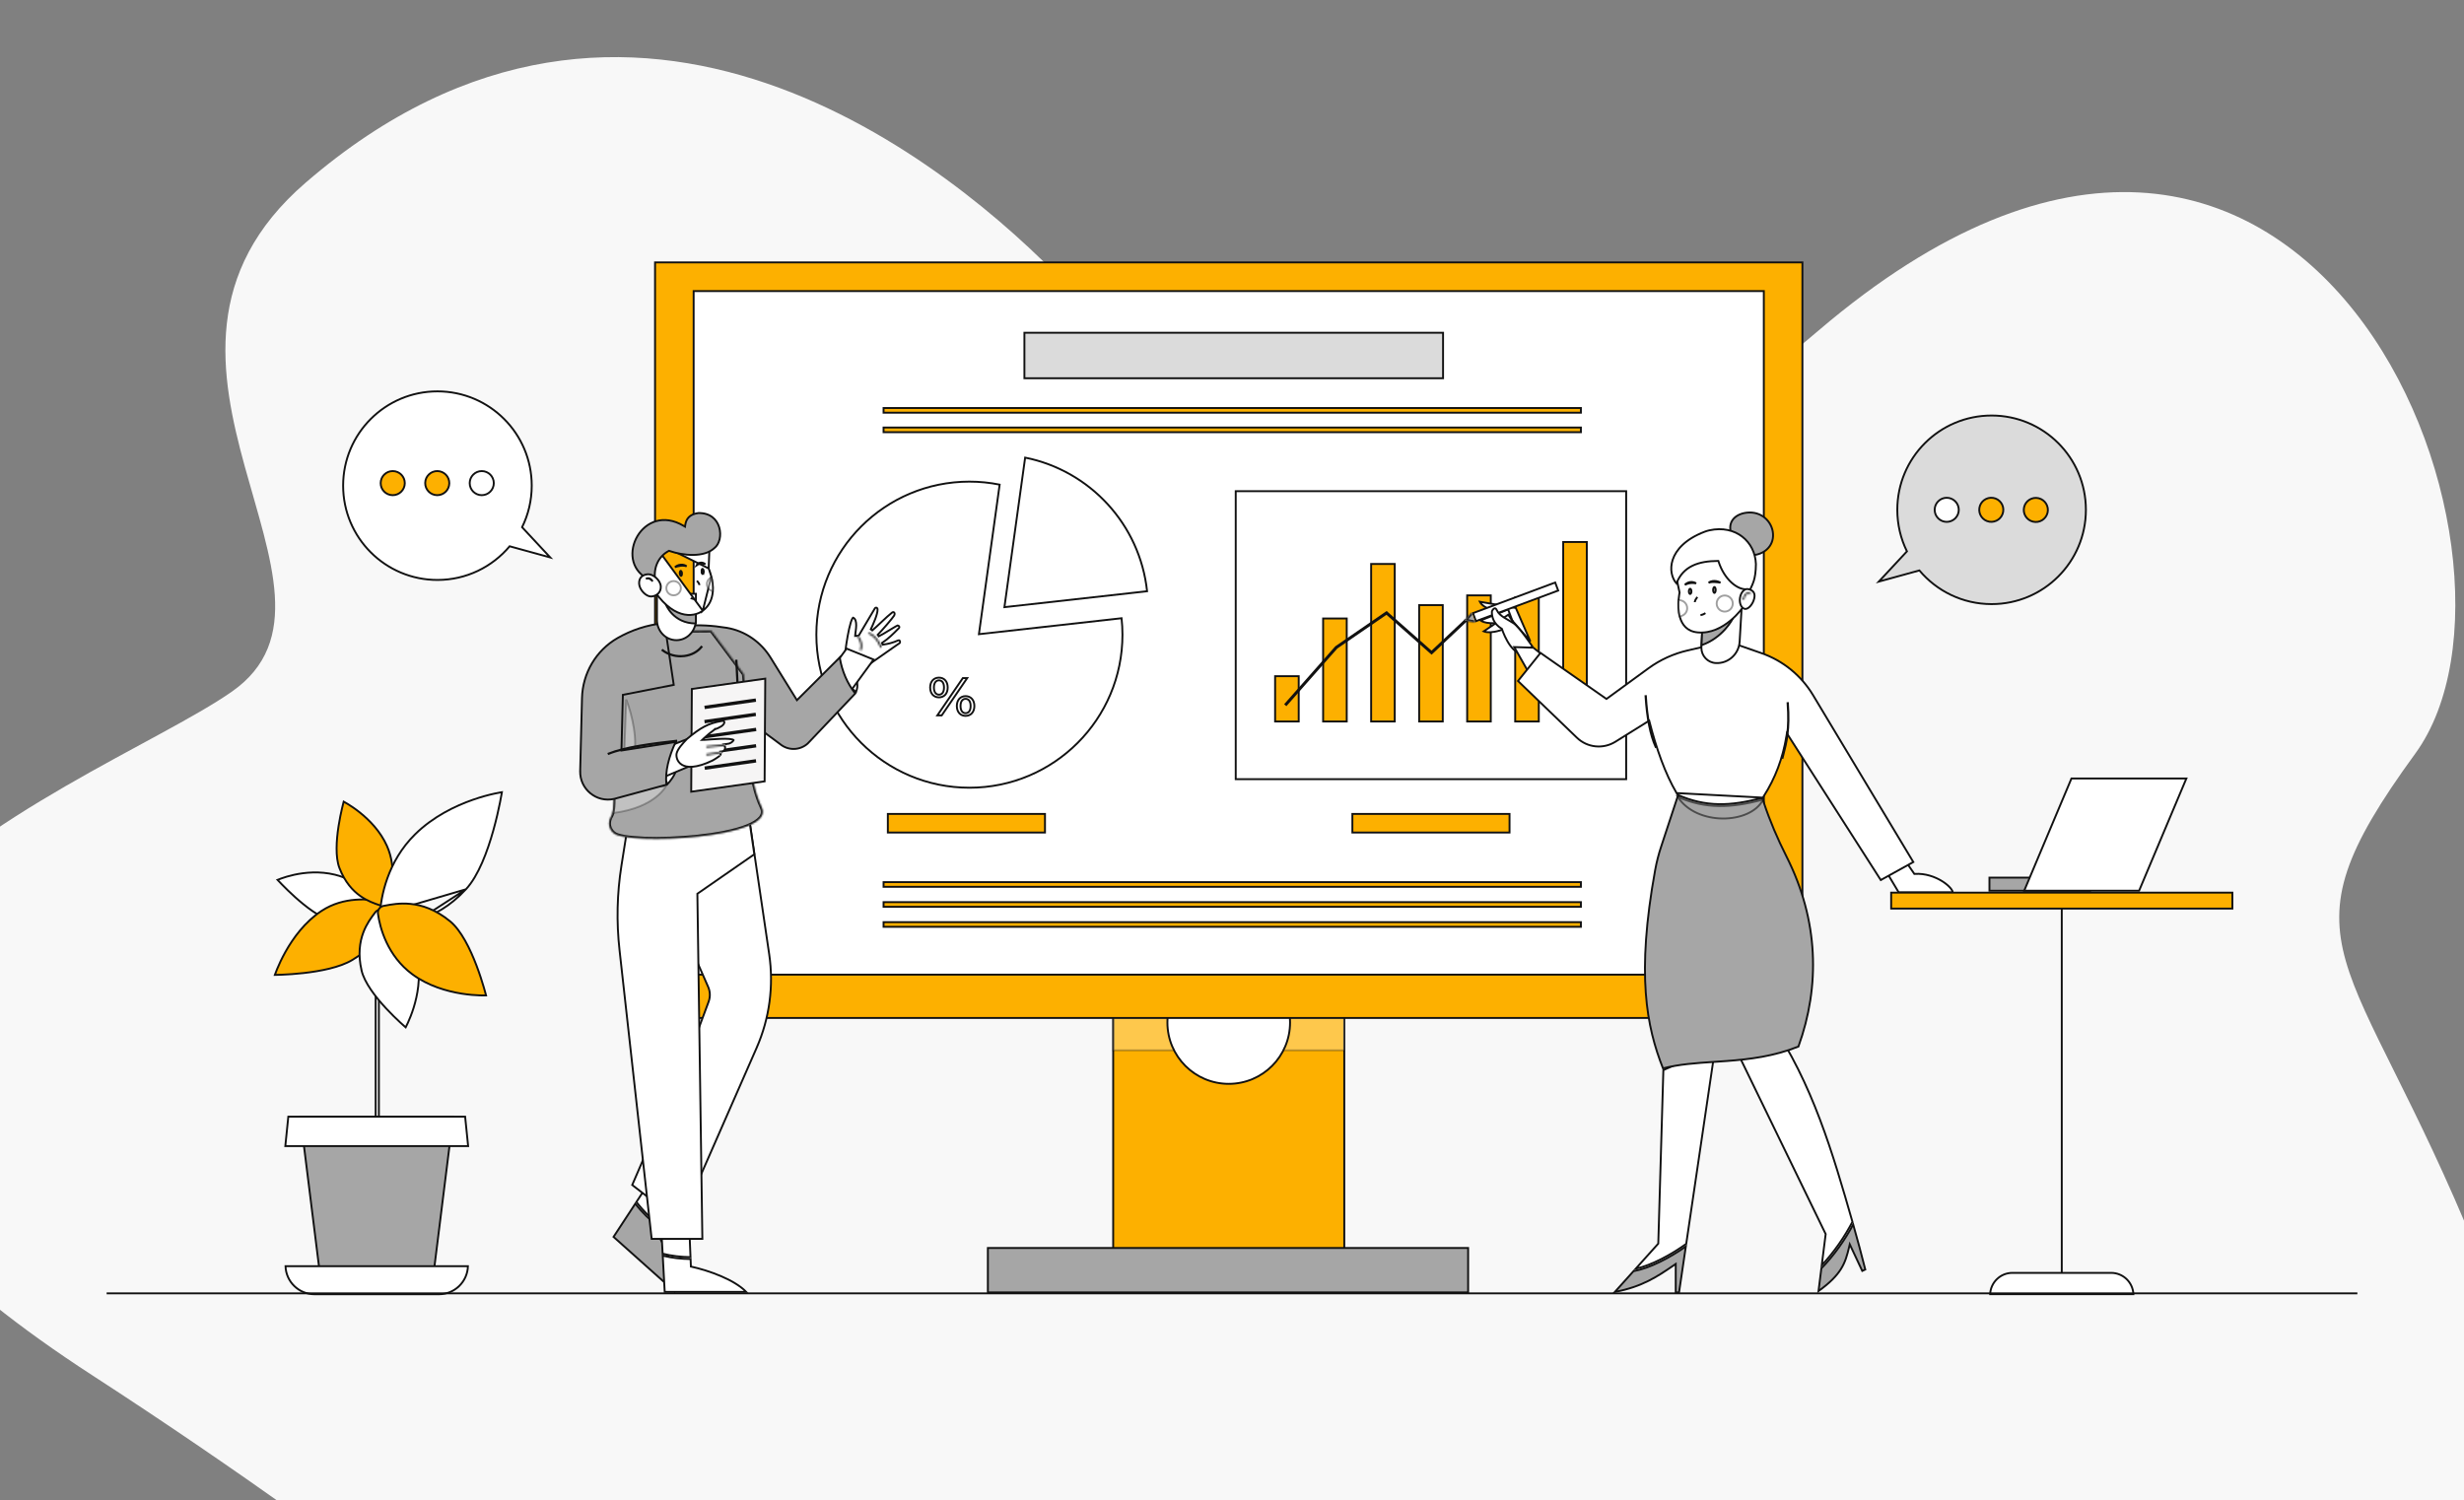 <svg width="1294" height="788" viewBox="0 0 1294 788" fill="none" xmlns="http://www.w3.org/2000/svg">
<rect x="0" y="0" width="1294" height="788" fill="#808080" stroke="none"/>
<g clip-path="url(#clip0)">
<path d="M160.48 95.964C51.658 189.945 197.133 310.586 121.768 363.244C46.402 415.91 -265.726 518.613 48.597 722.376C362.921 926.14 378.823 1025.08 603.215 896.064C827.607 767.044 804.216 779.927 988.869 867.146C1173.52 954.365 1366.52 818.667 1300.91 657.617C1235.29 496.567 1193.5 498.58 1268.44 395.727C1343.37 292.882 1212.91 -46.314 954.973 173.632C697.04 393.579 668.961 263.75 559.893 149.38C500.829 87.462 332.466 -52.559 160.48 95.964Z" fill="#F8F8F8"/>
<path d="M584.602 678.756V500.092H705.963V678.756H584.602Z" fill="#FDB000" stroke="#111111"/>
<path opacity="0.3" d="M584.602 551.628V518.48H705.963V551.628H584.602Z" fill="white" stroke="#111111"/>
<path d="M677.488 537.022C677.488 554.807 663.071 569.224 645.286 569.224C627.502 569.224 613.084 554.807 613.084 537.022C613.084 519.237 627.502 504.82 645.286 504.82C663.071 504.82 677.488 519.237 677.488 537.022Z" fill="white" stroke="#111111"/>
<path d="M344.01 534.623V137.813H946.559V534.623H344.01Z" fill="#FDB000" stroke="#111111"/>
<path d="M364.277 511.877V152.875H926.295V511.877H364.277Z" fill="white" stroke="#111111"/>
<path d="M518.792 678.756V655.43H771.004V678.756H518.792Z" fill="#A6A6A6" stroke="#111111"/>
<path d="M514.092 333.061L524.974 254.524C519.841 253.496 514.537 252.948 509.1 252.948C464.708 252.948 428.724 288.933 428.724 333.324C428.724 377.716 464.708 413.701 509.1 413.701C553.492 413.701 589.476 377.716 589.476 333.324C589.476 330.409 589.311 327.529 589.007 324.692L514.092 333.061Z" fill="white" stroke="#111111" stroke-miterlimit="10"/>
<path d="M602.403 310.508C598.66 275.462 572.4 247.157 538.366 240.336L527.484 318.876L602.403 310.508Z" fill="white" stroke="#111111" stroke-miterlimit="10"/>
<path d="M493.104 364.84L493.105 364.84C493.909 364.838 494.602 364.499 495.075 363.817C495.53 363.16 495.751 362.228 495.751 361.07C495.751 359.913 495.529 358.981 495.073 358.324C494.6 357.643 493.907 357.304 493.104 357.304C492.308 357.304 491.618 357.657 491.145 358.336C490.688 358.994 490.457 359.924 490.457 361.07C490.457 362.217 490.688 363.148 491.145 363.807C491.617 364.487 492.308 364.84 493.104 364.84ZM488.482 361.07C488.482 359.434 488.98 358.142 489.785 357.264C490.588 356.39 491.731 355.888 493.104 355.888C494.478 355.888 495.613 356.384 496.408 357.253C497.206 358.126 497.698 359.418 497.698 361.07C497.698 362.722 497.206 364.014 496.408 364.887C495.613 365.756 494.478 366.251 493.104 366.251C491.731 366.251 490.588 365.75 489.785 364.876C488.98 363.998 488.482 362.706 488.482 361.07ZM492.254 375.731L505.645 356.125H507.937L494.546 375.731H492.254ZM502.493 370.786C502.493 369.15 502.99 367.857 503.793 366.98C504.593 366.105 505.729 365.604 507.087 365.604C508.46 365.604 509.603 366.107 510.405 366.982C511.211 367.86 511.709 369.152 511.709 370.786C511.709 372.42 511.211 373.712 510.405 374.59C509.603 375.465 508.46 375.967 507.087 375.967C505.729 375.967 504.593 375.466 503.793 374.591C502.99 373.713 502.493 372.42 502.493 370.786ZM509.734 370.786C509.734 369.642 509.511 368.71 509.057 368.05C508.587 367.367 507.895 367.016 507.087 367.016C506.296 367.016 505.604 367.357 505.129 368.035C504.67 368.692 504.44 369.624 504.44 370.786C504.44 371.946 504.67 372.877 505.13 373.533C505.604 374.211 506.296 374.552 507.087 374.552C507.896 374.552 508.588 374.203 509.059 373.52C509.513 372.86 509.734 371.93 509.734 370.786Z" fill="white" stroke="#111111"/>
<path d="M854.012 257.964H648.958V409.213H854.012V257.964Z" fill="white" stroke="#111111" stroke-miterlimit="10"/>
<path d="M669.639 378.922V355.128H682.035V378.922H669.639Z" fill="#FDB000" stroke="#111111"/>
<path d="M694.855 378.922V324.825H707.251V378.922H694.855Z" fill="#FDB000" stroke="#111111"/>
<path d="M720.071 378.922V296.189H732.467V378.922H720.071Z" fill="#FDB000" stroke="#111111"/>
<path d="M745.287 378.922V317.808H757.683V378.922H745.287Z" fill="#FDB000" stroke="#111111"/>
<path d="M770.503 378.922V312.69H782.899V378.922H770.503Z" fill="#FDB000" stroke="#111111"/>
<path d="M795.719 378.922V313.785H808.115V378.922H795.719Z" fill="#FDB000" stroke="#111111"/>
<path d="M820.935 378.922V284.649H833.331V378.922H820.935Z" fill="#FDB000" stroke="#111111"/>
<path d="M751.457 342.087L751.799 342.389L752.131 342.076L769.367 325.84L769.761 326.258L751.809 343.171L728.436 322.52L728.144 322.262L727.822 322.483L702.011 340.205L701.96 340.24L701.919 340.286L675.521 370.175L675.09 369.796L701.572 339.804L728.185 321.534L751.457 342.087Z" fill="white" stroke="#111111"/>
<path d="M537.984 198.652V174.755H757.84V198.652H537.984Z" fill="#DBDBDB" stroke="#111111"/>
<path d="M464.018 226.984V224.529H830.226V226.984H464.018Z" fill="#FDB000" stroke="#111111"/>
<path d="M464.018 216.74V214.285H830.226V216.74H464.018Z" fill="#FDB000" stroke="#111111"/>
<path d="M464.018 465.748V463.292H830.226V465.748H464.018Z" fill="#FDB000" stroke="#111111"/>
<path d="M464.018 476.252V473.796H830.226V476.252H464.018Z" fill="#FDB000" stroke="#111111"/>
<path d="M464.018 486.76V484.304H830.226V486.76H464.018Z" fill="#FDB000" stroke="#111111"/>
<path d="M466.26 437.234V427.466H548.788V437.234H466.26Z" fill="#FDB000" stroke="#111111"/>
<path d="M710.221 437.234V427.466H792.749V437.234H710.221Z" fill="#FDB000" stroke="#111111"/>
<path d="M197.284 609.385V464.814H198.979V609.385H197.284Z" fill="white" stroke="#111111"/>
<path d="M199.973 479.419L199.973 479.419C199.819 479.52 199.658 479.627 199.49 479.738C197.611 480.984 194.87 482.802 190.937 483.91C186.662 485.115 180.95 485.489 173.41 483.297C170.539 482.463 167.346 480.703 164.155 478.507C160.969 476.314 157.811 473.704 155.014 471.196C152.218 468.687 149.787 466.285 148.056 464.51C147.19 463.622 146.5 462.892 146.026 462.384C145.931 462.281 145.844 462.188 145.767 462.104C145.774 462.101 145.781 462.098 145.788 462.096C146.218 461.916 146.853 461.662 147.666 461.369C149.293 460.783 151.633 460.041 154.476 459.421C160.165 458.18 167.848 457.432 175.863 459.374C188.262 462.381 196.66 471.244 200.284 476.098C201.201 477.329 200.982 478.758 199.973 479.419Z" fill="white" stroke="#111111"/>
<path d="M144.346 512.01C144.381 511.91 144.421 511.799 144.465 511.677C144.697 511.034 145.049 510.1 145.527 508.942C146.482 506.625 147.938 503.415 149.941 499.845C153.95 492.699 160.127 484.149 168.821 478.427L168.821 478.427C180.7 470.608 193.856 472.263 201.545 473.23C202.545 473.356 203.452 473.47 204.252 473.55L204.252 473.55C205.111 473.636 205.746 474.025 206.113 474.557C206.478 475.087 206.609 475.807 206.368 476.622C206.301 476.847 206.233 477.082 206.161 477.328C205.364 480.065 204.194 484.083 201.419 488.609C198.396 493.536 193.458 499.081 184.998 504.176C178.512 508.08 168.207 510.051 159.454 511.037C155.091 511.529 151.136 511.774 148.273 511.895C146.842 511.956 145.683 511.986 144.884 512.001C144.681 512.005 144.501 512.008 144.346 512.01Z" fill="#FDB000" stroke="#111111"/>
<path d="M213.044 539.545C212.924 539.442 212.783 539.319 212.622 539.178C212.051 538.678 211.231 537.949 210.237 537.033C208.249 535.201 205.568 532.621 202.794 529.635C200.018 526.647 197.156 523.257 194.801 519.804C192.442 516.345 190.614 512.853 189.876 509.657L189.389 509.77L189.876 509.657C187.935 501.254 188.925 494.72 190.799 489.743C192.525 485.157 195.006 481.879 196.696 479.645C196.845 479.449 196.987 479.261 197.121 479.082C198.12 477.751 199.987 477.45 201.378 478.388C206.919 482.136 216.862 490.999 219.325 504.857L219.325 504.857C220.922 513.825 219.286 522.628 217.238 529.207C216.215 532.494 215.092 535.217 214.226 537.117C213.792 538.067 213.423 538.811 213.163 539.316C213.121 539.399 213.081 539.475 213.044 539.545Z" fill="white" stroke="#111111"/>
<path d="M178.248 455.848L178.248 455.848C177.16 453.024 176.75 449.407 176.764 445.537C176.778 441.675 177.213 437.597 177.79 433.872C178.367 430.147 179.084 426.784 179.656 424.351C179.942 423.135 180.192 422.152 180.37 421.474C180.415 421.303 180.456 421.151 180.491 421.02C180.544 421.048 180.6 421.078 180.659 421.111C181.119 421.363 181.787 421.741 182.61 422.243C184.257 423.249 186.527 424.752 189.012 426.738C193.987 430.714 199.796 436.605 203.219 444.293C208.506 456.172 205.49 468.105 203.188 473.84L203.188 473.84C202.619 475.259 201.057 475.986 199.619 475.492C199.421 475.423 199.213 475.352 198.996 475.279C196.544 474.443 192.954 473.22 189.262 470.607C185.254 467.77 181.113 463.284 178.248 455.848Z" fill="#FDB000" stroke="#111111"/>
<path d="M244.706 467.031L244.706 467.031C247.977 463.509 250.807 458.531 253.212 453.015C255.614 447.505 257.58 441.487 259.134 435.906C260.687 430.327 261.826 425.192 262.576 421.453C262.952 419.583 263.23 418.063 263.414 417.011C263.481 416.626 263.536 416.303 263.578 416.05C263.427 416.074 263.25 416.103 263.05 416.137C262.27 416.27 261.132 416.482 259.706 416.794C256.852 417.419 252.848 418.447 248.251 420.058C239.052 423.28 227.504 428.827 218.044 438.122C203.413 452.499 200.01 471.012 199.517 480.309L244.706 467.031ZM244.706 467.031C236.16 476.239 227.731 480.617 220.514 482.701M244.706 467.031L220.514 482.701M220.514 482.701C213.88 484.617 208.253 484.601 204.432 484.591M220.514 482.701L204.432 484.591M204.432 484.591C204.091 484.59 203.765 484.589 203.454 484.589M204.432 484.591L203.454 484.589M203.454 484.589C201.113 484.593 199.39 482.725 199.517 480.309L203.454 484.589Z" fill="white" stroke="#111111"/>
<path d="M201.402 475.778C201.661 475.73 201.933 475.679 202.216 475.625C205.356 475.03 209.962 474.156 215.521 474.711C221.569 475.315 228.762 477.614 236.379 483.861L236.379 483.861C239.283 486.241 241.932 489.885 244.277 494.049C246.617 498.208 248.635 502.853 250.286 507.204C251.936 511.554 253.217 515.601 254.085 518.562C254.519 520.042 254.85 521.249 255.072 522.086C255.145 522.362 255.207 522.598 255.256 522.79C255.143 522.793 255.015 522.796 254.873 522.798C254.224 522.808 253.276 522.809 252.085 522.771C249.702 522.696 246.347 522.465 242.467 521.847C234.7 520.61 224.862 517.824 216.49 511.645C203.55 502.091 199.513 487.424 198.485 479.857C198.225 477.924 199.5 476.131 201.402 475.778ZM201.402 475.778L201.311 475.287L201.402 475.778Z" fill="#FDB000" stroke="#111111"/>
<path d="M226.37 679.509H169.311L157.704 586.454H237.977L226.37 679.509Z" fill="#A6A6A6" stroke="#111111" stroke-miterlimit="10"/>
<path d="M245.841 601.914H149.839L151.415 586.454H244.265L245.841 601.914Z" fill="white" stroke="#111111" stroke-miterlimit="10"/>
<path d="M230.507 679.733H165.174C156.922 679.733 150.205 673.177 149.942 664.993H245.743C245.479 673.177 238.759 679.733 230.507 679.733Z" fill="white" stroke="#111111"/>
<path d="M997.113 468.64L988.316 453.92L1000.76 452.323L1005.19 458.75L1005.35 458.983L1005.63 458.965C1011.02 458.627 1016.14 460.438 1019.87 462.745C1021.73 463.897 1023.23 465.163 1024.23 466.324C1024.73 466.905 1025.09 467.45 1025.32 467.93C1025.45 468.198 1025.52 468.435 1025.56 468.64H997.113Z" fill="white" stroke="#111111"/>
<path d="M777.186 316.047C777.184 316.043 777.182 316.039 777.181 316.036L796.054 319.307L803.702 336.887L794.216 325.968L791.374 322.219L791.247 322.052L791.039 322.025C783.961 321.114 780.441 319.356 778.698 317.892C777.83 317.162 777.399 316.502 777.186 316.047Z" fill="white" stroke="#111111"/>
<path d="M777.555 325.877L792 320.063L797.441 334.435L792.711 329.039L792.673 328.996L792.626 328.962L789.722 326.882L789.553 326.76L789.347 326.795C784.181 327.672 781.066 327.273 779.267 326.69C778.45 326.424 777.903 326.12 777.555 325.877Z" fill="white" stroke="#111111"/>
<path d="M779.196 331.583L792.079 322.839L800.442 335.73L794.677 331.461L794.631 331.427L794.578 331.404L791.3 329.985L791.109 329.902L790.915 329.98C786.054 331.934 782.924 332.204 781.043 332.014C780.188 331.928 779.588 331.747 779.196 331.583Z" fill="white" stroke="#111111"/>
<path d="M775.122 326.225L773.551 322.004L816.729 305.93L818.3 310.151L775.122 326.225Z" fill="white" stroke="#111111"/>
<mask id="path-43-inside-1" fill="white">
<path d="M772.875 321.737L769.144 325.917L774.798 326.898"/>
</mask>
<path d="M772.875 321.737L769.144 325.917L774.798 326.898" fill="#A6A6A6"/>
<path d="M769.144 325.917L768.398 325.251L767.199 326.594L768.973 326.902L769.144 325.917ZM772.129 321.071L768.398 325.251L769.89 326.583L773.621 322.402L772.129 321.071ZM768.973 326.902L774.627 327.883L774.969 325.913L769.315 324.932L768.973 326.902Z" fill="#111111" mask="url(#path-43-inside-1)"/>
<path d="M804.754 339.521L798.729 343.259C797.29 343.011 795.96 342.17 794.758 340.983C793.509 339.75 792.43 338.176 791.544 336.608C790.659 335.043 789.976 333.504 789.514 332.353C789.283 331.779 789.108 331.303 788.991 330.972C788.932 330.806 788.888 330.677 788.859 330.589C788.845 330.546 788.834 330.512 788.827 330.49L788.819 330.466L788.817 330.46L788.816 330.459L788.816 330.459L788.816 330.459L788.76 330.281L788.601 330.183C784.221 327.499 783.447 323.862 783.477 321.286C783.48 321.132 783.572 320.834 783.784 320.491C783.99 320.159 784.266 319.853 784.555 319.665C784.843 319.477 785.085 319.438 785.284 319.507C785.493 319.578 785.798 319.814 786.097 320.493C786.814 322.118 788.266 323.301 789.867 324.327C790.599 324.796 791.381 325.244 792.157 325.688C792.235 325.732 792.312 325.777 792.389 325.821C793.246 326.312 794.093 326.804 794.886 327.334C795.633 327.833 796.642 328.853 797.758 330.15C798.864 331.434 800.042 332.95 801.123 334.404C802.204 335.858 803.184 337.245 803.895 338.268C804.25 338.78 804.537 339.201 804.736 339.493C804.742 339.503 804.748 339.512 804.754 339.521Z" fill="white" stroke="#111111"/>
<path d="M795.23 339.834L805.275 340.166L811.33 345.053L813.871 355.299L806.273 359.321L795.23 339.834Z" fill="white" stroke="#111111"/>
<path d="M878.564 664.819C870.518 670.31 862.528 675.763 848.055 678.515L857.851 667.61C866.615 666.006 877.058 660.454 885.334 654.631L881.771 678.768H880.031V664.765V663.819L879.249 664.351C879.021 664.507 878.792 664.663 878.564 664.819Z" fill="#A6A6A6" stroke="#111111"/>
<path d="M870.743 653.263L870.865 653.127L870.87 652.944L873.533 562.032L900.852 549.564L885.541 653.257C877.6 658.955 867.539 664.442 858.977 666.357L870.743 653.263Z" fill="white" stroke="#111111"/>
<path d="M958.756 648.263L958.775 648.116L958.71 647.982L911.68 551.158L929.55 536.28C951.942 569.029 962.573 605.969 972.834 641.689C968.789 649.393 963.286 657.549 956.718 664.492L958.756 648.263Z" fill="white" stroke="#111111"/>
<path d="M973.227 643.07C975.47 650.933 977.574 658.82 979.581 666.729L977.988 667.476L972.034 654.801L971.426 653.505L971.095 654.898C970.082 659.164 969.103 662.806 966.757 666.532C964.522 670.081 961.025 673.739 955.009 678.057L956.506 666.148C963.299 659.195 969.005 650.931 973.227 643.07Z" fill="#A6A6A6" stroke="#111111"/>
<path d="M872.417 444.495L872.418 444.494L880.944 418.616L880.944 418.616L880.946 418.611L881.072 418.213L910.112 409.127L925.672 419.66L925.887 420.317L925.889 420.322L926.218 421.295C926.218 421.295 926.218 421.296 926.219 421.297C929.443 431.111 933.535 440.59 938.177 449.795L938.177 449.795C955.143 483.398 955.93 517.817 944.47 549.643C931.48 554.803 918.828 556.32 906.819 557.226C904.612 557.393 902.425 557.539 900.26 557.683C890.772 558.316 881.72 558.92 873.347 561.105C864.734 539.321 859.226 511.93 869.235 456.893C870.003 452.693 871.069 448.555 872.417 444.495Z" fill="#A6A6A6" stroke="#111111"/>
<path d="M925.784 418.908C925.944 418.669 926.096 418.426 926.249 418.171L926.252 418.164L926.256 418.158C932.223 408.841 936.265 398.299 938.193 386.434L938.403 385.143L939.108 386.244L987.711 462.191L1004.8 452.74L952.095 365.007C945.93 354.753 936.363 346.98 925.078 343.031L910.005 337.788L897.932 338.909L886.193 341.628C878.788 343.347 871.805 346.533 865.666 351.017L865.666 351.017L843.949 366.871L843.66 367.082L843.368 366.877L809.016 342.906L797.191 357.646L828.13 387.43L828.13 387.431C833.591 392.693 841.928 393.565 848.369 389.541L848.369 389.541L865.532 378.84L866.111 378.479L866.281 379.14C869.932 393.367 874.425 406.207 880.49 416.519L925.784 418.908ZM925.784 418.908C908.663 423.555 895.682 423.889 881.023 417.421L880.797 417.039L880.49 416.52L925.784 418.908Z" fill="white" stroke="#111111"/>
<path d="M909.031 279.805L909.031 279.804C908.075 276.331 908.999 273.73 910.865 271.967C912.76 270.178 915.679 269.205 918.762 269.157L918.762 269.157C926.249 269.04 931.44 275.188 931.134 281.635C930.828 288.006 925.076 291.871 918.935 291.577C915.936 291.433 913.926 290.11 912.429 288.034C910.911 285.928 909.923 283.047 909.031 279.805Z" fill="#A6A6A6" stroke="#111111"/>
<path d="M914.613 319.572L913.601 336.92L913.601 336.921C913.223 343.506 907.653 348.556 901.123 348.238L901.123 348.238C896.837 348.031 893.498 344.486 893.498 340.212C893.498 340.156 893.501 340.095 893.505 340.017L893.505 340.012C893.509 339.946 893.513 339.867 893.514 339.789L893.528 339.585L893.528 339.585L893.529 339.573L894.112 327.076L901.412 324.401L901.413 324.401L914.613 319.572Z" fill="white" stroke="#111111"/>
<path d="M909.668 325.458C909.509 325.734 909.295 326.09 909.023 326.511C908.349 327.555 907.324 328.989 905.924 330.541C903.232 333.526 899.167 336.933 893.563 338.849L894.113 327.076L901.3 324.442L909.668 325.458Z" fill="#A6A6A6" stroke="#111111"/>
<path d="M891.578 332.133L891.578 332.133C888.736 331.875 886.686 330.851 885.204 329.412C883.716 327.966 882.77 326.072 882.195 324.033C881.305 320.838 881.332 317.329 881.55 314.819C881.643 313.768 881.764 312.893 881.861 312.282C881.909 311.977 881.952 311.738 881.982 311.575C881.997 311.494 882.009 311.433 882.018 311.392L882.027 311.346L882.029 311.335L882.03 311.332L882.03 311.332L882.03 311.332L882.03 311.332L882.052 311.228L882.029 311.125L880.144 302.287L884.867 293.327L903.393 287.198L918.245 301.789L915.375 318.869C915.361 318.889 915.345 318.913 915.326 318.94C915.251 319.045 915.139 319.201 914.991 319.399C914.695 319.796 914.255 320.364 913.681 321.043C912.533 322.401 910.856 324.197 908.738 325.952C904.495 329.469 898.544 332.77 891.578 332.133Z" fill="white" stroke="#111111"/>
<path d="M902.524 294.953L902.412 294.603L902.043 294.606C897.218 294.652 892.614 295.265 888.776 297.136C885.118 298.919 882.182 301.832 880.411 306.409C877.964 303.591 876.808 298.926 878.433 294.003C880.169 288.745 885.103 283.146 895.147 279.289C895.963 278.977 896.806 278.713 897.648 278.527C904.634 276.993 910.649 278.505 914.964 281.838C919.28 285.172 921.928 290.352 922.135 296.224C922.107 300.413 921.642 303.063 921.024 305.058C920.596 306.438 920.102 307.494 919.601 308.565C919.42 308.952 919.238 309.342 919.057 309.75L917.35 309.467L917.29 309.457L917.23 309.462C914.931 309.638 912.036 308.444 909.298 305.946C906.573 303.461 904.058 299.728 902.524 294.953Z" fill="white" stroke="#111111"/>
<path d="M921.262 314.296L921.262 314.296C920.893 315.843 920.113 317.309 919.183 318.343C918.235 319.397 917.23 319.901 916.407 319.787C915.55 319.669 914.789 319.043 914.28 318.012C913.773 316.985 913.546 315.602 913.753 314.114C913.96 312.626 914.554 311.359 915.323 310.509C916.093 309.656 916.997 309.261 917.854 309.379C918.864 309.519 919.924 309.904 920.62 310.649C921.289 311.365 921.694 312.492 921.262 314.296Z" fill="white" stroke="#111111"/>
<mask id="path-59-inside-2" fill="white">
<path d="M915.968 315.105L915.184 315.03C915.196 314.92 915.46 312.316 917.016 311.429C917.737 311.02 918.592 311.043 919.554 311.492L919.219 312.206C918.49 311.863 917.899 311.831 917.41 312.111C916.41 312.682 916.031 314.467 915.968 315.105Z"/>
</mask>
<path d="M915.968 315.105L915.184 315.03C915.196 314.92 915.46 312.316 917.016 311.429C917.737 311.02 918.592 311.043 919.554 311.492L919.219 312.206C918.49 311.863 917.899 311.831 917.41 312.111C916.41 312.682 916.031 314.467 915.968 315.105Z" fill="white"/>
<path d="M915.968 315.105L915.873 316.101L916.865 316.196L916.963 315.204L915.968 315.105ZM915.184 315.03L914.19 314.924L914.082 315.93L915.089 316.026L915.184 315.03ZM917.016 311.429L916.522 310.56L916.521 310.56L917.016 311.429ZM919.554 311.492L920.459 311.918L920.885 311.011L919.977 310.586L919.554 311.492ZM919.219 312.206L918.793 313.11L919.699 313.536L920.124 312.631L919.219 312.206ZM917.41 312.111L917.906 312.979L917.907 312.979L917.41 312.111ZM916.063 314.11L915.279 314.035L915.089 316.026L915.873 316.101L916.063 314.11ZM916.178 315.137C916.182 315.104 916.242 314.512 916.468 313.841C916.708 313.132 917.06 312.555 917.511 312.298L916.521 310.56C915.416 311.19 914.858 312.358 914.574 313.201C914.276 314.081 914.198 314.846 914.19 314.924L916.178 315.137ZM917.51 312.299C917.87 312.095 918.368 312.042 919.13 312.398L919.977 310.586C918.816 310.044 917.605 309.945 916.522 310.56L917.51 312.299ZM918.649 311.067L918.314 311.78L920.124 312.631L920.459 311.918L918.649 311.067ZM919.644 311.301C918.757 310.884 917.795 310.738 916.913 311.243L917.907 312.979C918.003 312.924 918.222 312.842 918.793 313.11L919.644 311.301ZM916.915 311.242C916.102 311.706 915.652 312.573 915.403 313.227C915.14 313.919 915.012 314.613 914.973 315.007L916.963 315.204C916.987 314.96 917.08 314.442 917.272 313.939C917.478 313.398 917.717 313.087 917.906 312.979L916.915 311.242Z" fill="#111111" mask="url(#path-59-inside-2)"/>
<path d="M888.286 310.586C888.286 311.028 888.173 311.405 888.016 311.655C887.855 311.912 887.697 311.974 887.604 311.974C887.512 311.974 887.353 311.912 887.192 311.655C887.036 311.405 886.922 311.028 886.922 310.586C886.922 310.144 887.036 309.767 887.192 309.517C887.353 309.26 887.512 309.199 887.604 309.199C887.697 309.199 887.855 309.26 888.016 309.517C888.173 309.767 888.286 310.144 888.286 310.586Z" fill="#A6A6A6" stroke="#111111"/>
<path d="M901.024 309.849C901.024 310.35 900.907 310.778 900.744 311.064C900.572 311.364 900.412 311.418 900.342 311.418C900.273 311.418 900.112 311.364 899.94 311.064C899.777 310.778 899.66 310.35 899.66 309.849C899.66 309.349 899.777 308.921 899.94 308.635C900.112 308.335 900.273 308.281 900.342 308.281C900.412 308.281 900.572 308.335 900.744 308.635C900.907 308.921 901.024 309.349 901.024 309.849Z" fill="#A6A6A6" stroke="#111111"/>
<path d="M890.571 314.704C890.823 314.293 891.097 313.914 891.384 313.547C891.103 313.937 890.831 314.331 890.602 314.716L890.602 314.716L890.599 314.722C890.365 315.128 890.111 315.622 890.056 316.119C890.049 316.163 890.044 316.207 890.041 316.25C890.041 316.211 890.042 316.172 890.045 316.134C890.098 315.603 890.31 315.152 890.571 314.704Z" fill="#A6A6A6" stroke="#111111"/>
<path d="M894.275 322.746C893.871 322.898 893.457 323.014 893.039 323.085C893.452 322.985 893.858 322.858 894.256 322.703L894.276 322.695L894.295 322.685C894.396 322.636 894.492 322.593 894.601 322.546C894.653 322.524 894.707 322.5 894.766 322.474C894.933 322.399 895.119 322.311 895.301 322.194C895.347 322.167 895.394 322.143 895.452 322.113C895.47 322.104 895.488 322.094 895.508 322.084C895.541 322.066 895.578 322.047 895.616 322.026C895.203 322.308 894.75 322.546 894.275 322.746Z" fill="#A6A6A6" stroke="#111111"/>
<path d="M885.927 306.68C885.56 306.809 885.203 306.966 884.848 307.144C885.1 306.852 885.407 306.592 885.751 306.37C886.306 306.016 886.947 305.784 887.613 305.687C888.276 305.591 888.957 305.638 889.584 305.832C889.999 305.96 890.385 306.143 890.719 306.379C890.304 306.305 889.899 306.245 889.493 306.215C888.885 306.169 888.288 306.177 887.691 306.253C887.095 306.328 886.505 306.471 885.927 306.68Z" fill="#A6A6A6" stroke="#111111"/>
<path d="M902.245 305.824L902.245 305.824L902.238 305.823C901.608 305.748 900.97 305.687 900.339 305.666C899.712 305.646 899.078 305.661 898.465 305.763C898.083 305.824 897.709 305.922 897.346 306.087C897.365 306.066 897.385 306.046 897.406 306.024C897.427 306.001 897.45 305.978 897.473 305.953C897.562 305.884 897.653 305.821 897.755 305.749C897.798 305.719 897.843 305.687 897.89 305.653C897.999 305.592 898.109 305.54 898.241 305.478C898.275 305.462 898.31 305.445 898.348 305.427C898.991 305.174 899.673 305.087 900.353 305.098C901.039 305.113 901.702 305.226 902.338 305.447C902.444 305.486 902.54 305.525 902.645 305.568C902.696 305.588 902.749 305.61 902.805 305.632C902.87 305.666 902.928 305.695 902.982 305.723C903.075 305.769 903.158 305.811 903.248 305.862C903.337 305.919 903.419 305.973 903.495 306.025C903.081 305.942 902.651 305.879 902.245 305.824Z" fill="#A6A6A6" stroke="#111111"/>
<path opacity="0.4" d="M909.988 316.973C909.988 319.308 908.095 321.201 905.76 321.201C903.425 321.201 901.532 319.308 901.532 316.973C901.532 314.638 903.425 312.745 905.76 312.745C908.095 312.745 909.988 314.638 909.988 316.973Z" fill="white" stroke="#111111"/>
<path opacity="0.4" d="M886.052 319.44C886.052 321.674 884.308 323.519 882.096 323.659C881.35 320.735 881.339 317.594 881.518 315.221C881.616 315.214 881.717 315.212 881.824 315.212C884.164 315.212 886.052 317.1 886.052 319.44Z" fill="white" stroke="#111111"/>
<path opacity="0.6" d="M925.822 420.12C922.523 426.477 913.838 429.972 904.606 429.875C895.451 429.778 886.001 426.144 881.119 418.555C895.77 424.883 908.834 424.511 925.766 419.949L925.822 420.12Z" fill="#A6A6A6" stroke="#111111"/>
<path d="M869.611 392.196L869.45 392.27C866.653 386.017 864.914 377.298 864.163 365.612L864.343 365.602C865.085 377.191 866.804 385.915 869.611 392.196Z" fill="white" stroke="#111111"/>
<path d="M935.969 397.959C936.102 397.437 936.237 396.918 936.373 396.4L936.373 396.399C938.044 389.95 939.776 383.257 938.772 369.292L938.953 369.278C939.961 383.279 938.232 389.953 936.556 396.427L936.552 396.44C936.552 396.441 936.552 396.441 936.552 396.442C936.413 396.962 936.278 397.482 936.145 398.004L935.969 397.959Z" fill="white" stroke="#111111"/>
<path d="M441.762 345.371C446.089 349.635 448.459 353.135 449.531 356.101C450.556 358.937 450.402 361.306 449.599 363.434L441.059 356.348L441.762 345.371Z" fill="white" stroke="#111111"/>
<path d="M472.068 338.045L472.066 338.046C472.008 338.071 471.939 338.116 471.903 338.138C471.85 338.172 471.782 338.217 471.7 338.272C471.536 338.381 471.311 338.535 471.033 338.726C470.477 339.109 469.708 339.645 468.795 340.282C467.722 341.032 466.449 341.924 465.092 342.876C464.14 343.543 463.147 344.239 462.152 344.935C459.737 346.626 457.311 348.32 455.434 349.612C454.496 350.258 453.697 350.802 453.107 351.195C452.811 351.391 452.571 351.548 452.392 351.66C452.32 351.706 452.263 351.74 452.221 351.765C452.175 351.747 452.118 351.721 452.047 351.687C451.819 351.578 451.504 351.406 451.122 351.181C450.361 350.732 449.367 350.092 448.342 349.378C447.317 348.663 446.268 347.88 445.394 347.144C444.562 346.443 443.929 345.818 443.608 345.355C443.609 345.322 443.609 345.28 443.612 345.228C443.618 345.055 443.636 344.805 443.665 344.485C443.722 343.847 443.821 342.954 443.955 341.892C444.222 339.769 444.629 336.987 445.121 334.252C445.614 331.513 446.189 328.839 446.79 326.925C447.093 325.961 447.391 325.225 447.672 324.773C447.814 324.543 447.926 324.428 447.996 324.382C448.002 324.378 448.007 324.374 448.012 324.372C448.636 324.647 449.044 325.159 449.301 325.862C449.564 326.584 449.655 327.48 449.644 328.438C449.634 329.391 449.523 330.37 449.406 331.248C449.376 331.471 449.345 331.691 449.315 331.903C449.231 332.502 449.156 333.04 449.134 333.426L449.103 333.994L449.67 333.952C449.981 333.93 450.079 333.911 450.18 333.892L450.185 333.891C450.239 333.881 450.305 333.868 450.58 333.85L450.583 333.85L450.591 333.851L450.605 333.852L450.624 333.854L450.936 333.88L451.096 333.61C453.866 328.933 456.639 324.253 459.409 319.58C459.526 319.383 459.664 319.262 459.804 319.19C460.032 319.072 460.27 319.099 460.474 319.235C460.685 319.375 460.844 319.626 460.864 319.919L460.864 319.92C460.907 320.518 460.789 321.33 460.548 322.278C460.31 323.216 459.962 324.251 459.572 325.282C458.79 327.344 457.851 329.355 457.317 330.491L458.092 331.086C459.386 329.996 460.942 328.531 462.529 327.038C462.779 326.803 463.03 326.567 463.28 326.331C465.131 324.593 466.974 322.889 468.489 321.714C468.763 321.503 468.995 321.456 469.163 321.473C469.332 321.49 469.489 321.576 469.611 321.73C469.855 322.036 469.968 322.647 469.537 323.338C469.066 324.088 467.506 326.006 465.744 328.059C463.994 330.1 462.086 332.227 460.948 333.378L461.51 334.185C462.672 333.658 464.813 332.35 466.813 331.129C467.029 330.997 467.243 330.866 467.454 330.738C468.55 330.07 469.569 329.454 470.337 329.027C470.724 328.812 471.033 328.653 471.252 328.558C471.328 328.525 471.383 328.504 471.421 328.492L471.458 328.495C471.784 328.523 472.095 328.742 472.237 329.024C472.361 329.271 472.365 329.578 472.052 329.895L472.051 329.895C471.998 329.949 471.945 330.003 471.892 330.057C468.94 333.043 466.645 335.365 463.216 337.664L463.563 338.575C466.645 338.147 468.742 337.6 471.675 336.336L471.676 336.335C471.962 336.211 472.155 336.249 472.284 336.321C472.429 336.403 472.561 336.568 472.63 336.799C472.77 337.268 472.611 337.812 472.068 338.045Z" fill="white" stroke="#111111"/>
<path d="M441.856 369.59L438.12 349.516L444.614 340.651L458.777 346.391L441.856 369.59Z" fill="white" stroke="#111111"/>
<mask id="path-75-inside-3" fill="white">
<path d="M452.273 341.696L451.474 341.357C452.947 337.87 450.189 334.518 450.162 334.482L450.827 333.923C450.957 334.076 453.952 337.729 452.273 341.696Z"/>
</mask>
<path d="M452.273 341.696L451.474 341.357C452.947 337.87 450.189 334.518 450.162 334.482L450.827 333.923C450.957 334.076 453.952 337.729 452.273 341.696Z" fill="white"/>
<path d="M452.273 341.696L451.883 342.617L452.805 343.007L453.194 342.086L452.273 341.696ZM451.474 341.357L450.552 340.968L450.164 341.888L451.084 342.278L451.474 341.357ZM450.162 334.482L449.518 333.716L448.781 334.336L449.372 335.096L450.162 334.482ZM450.827 333.923L451.591 333.277L450.947 332.516L450.184 333.157L450.827 333.923ZM452.664 340.775L451.864 340.437L451.084 342.278L451.883 342.617L452.664 340.775ZM452.395 341.747C453.272 339.671 452.872 337.669 452.31 336.256C452.026 335.544 451.692 334.955 451.428 334.542C451.295 334.334 451.178 334.168 451.091 334.051C451.006 333.936 450.941 333.855 450.951 333.868L449.372 335.096C449.377 335.101 449.998 335.856 450.451 336.995C450.906 338.139 451.149 339.557 450.552 340.968L452.395 341.747ZM450.805 335.248L451.471 334.688L450.184 333.157L449.518 333.716L450.805 335.248ZM450.064 334.569C450.064 334.568 450.067 334.572 450.073 334.58C450.08 334.588 450.089 334.599 450.1 334.613C450.123 334.641 450.154 334.682 450.194 334.735C450.272 334.841 450.38 334.992 450.502 335.183C450.748 335.567 451.048 336.103 451.297 336.741C451.795 338.024 452.056 339.643 451.352 341.307L453.194 342.086C454.169 339.782 453.773 337.591 453.161 336.017C452.551 334.448 451.696 333.401 451.591 333.277L450.064 334.569Z" fill="#111111" mask="url(#path-75-inside-3)"/>
<mask id="path-77-inside-4" fill="white">
<path d="M462.344 340.234C460.87 336.483 458.814 334.072 456.048 332.863L456.399 332.067C459.342 333.359 461.615 335.999 463.156 339.919L462.344 340.234Z"/>
</mask>
<path d="M462.344 340.234C460.87 336.483 458.814 334.072 456.048 332.863L456.399 332.067C459.342 333.359 461.615 335.999 463.156 339.919L462.344 340.234Z" fill="white"/>
<path d="M462.344 340.234L461.413 340.6L461.777 341.527L462.706 341.166L462.344 340.234ZM456.048 332.863L455.133 332.459L454.728 333.377L455.647 333.779L456.048 332.863ZM456.399 332.067L456.801 331.151L455.886 330.749L455.483 331.663L456.399 332.067ZM463.156 339.919L463.518 340.851L464.454 340.488L464.086 339.553L463.156 339.919ZM463.275 339.869C461.738 335.957 459.53 333.294 456.449 331.946L455.647 333.779C458.097 334.85 460.003 337.01 461.413 340.6L463.275 339.869ZM456.963 333.266L457.314 332.47L455.483 331.663L455.133 332.459L456.963 333.266ZM455.996 332.982C458.63 334.139 460.75 336.532 462.225 340.285L464.086 339.553C462.48 335.466 460.054 332.579 456.801 331.151L455.996 332.982ZM462.794 338.987L461.982 339.302L462.706 341.166L463.518 340.851L462.794 338.987Z" fill="#111111" mask="url(#path-77-inside-4)"/>
<path d="M361.643 328.728C366.578 328.073 374.145 328.489 381.603 329.716L381.603 329.716C391.228 331.299 399.636 337.159 404.744 345.485L404.746 345.486L418.185 367.188L418.517 367.724L418.963 367.279L440.992 345.303C442.238 352.655 444.989 358.938 449.141 364.224L424.175 390.498C420.069 394.188 413.88 394.3 409.64 390.76L409.629 390.751L409.617 390.742L391.986 377.685L391.918 377.635L391.837 377.61L372.405 371.519L361.643 328.728Z" fill="#A6A6A6" stroke="#111111"/>
<path d="M357.484 627.448L346.899 643.773C341.86 639.978 337.585 635.725 334.23 631.252L344.122 616.155L357.484 627.448Z" fill="white" stroke="#111111"/>
<path d="M344.776 647.051L344.591 647.337L344.79 647.614C347.36 651.194 350.196 656.761 352.121 662.593C353.934 668.082 354.914 673.728 354.17 678.142L322.21 649.6L333.648 632.141C337.043 636.602 341.33 640.838 346.354 644.614L344.776 647.051Z" fill="#A6A6A6" stroke="#111111"/>
<path d="M362.82 664.809L362.837 665.194L363.213 665.277C367.389 666.191 373.202 667.889 378.75 670.271C383.881 672.474 388.731 675.24 391.867 678.472H349.082L348.049 659.469C352.66 660.62 357.763 661.187 362.671 661.249L362.82 664.809Z" fill="white" stroke="#111111"/>
<path d="M347.035 640.835L361.79 640.097L362.629 660.249C357.694 660.183 352.575 659.599 347.992 658.423L347.035 640.835Z" fill="white" stroke="#111111"/>
<mask id="path-84-inside-5" fill="white">
<path d="M364.896 544.882L364.861 544.244L362.962 549.37L364.896 544.882Z"/>
</mask>
<path d="M364.896 544.882L365.815 545.278L365.908 545.062L365.895 544.827L364.896 544.882ZM364.861 544.244L365.859 544.189L363.923 543.897L364.861 544.244ZM362.962 549.37L362.024 549.023L363.88 549.766L362.962 549.37ZM365.895 544.827L365.859 544.189L363.863 544.3L363.898 544.938L365.895 544.827ZM363.923 543.897L362.024 549.023L363.9 549.717L365.799 544.592L363.923 543.897ZM363.88 549.766L365.815 545.278L363.978 544.487L362.044 548.974L363.88 549.766Z" fill="#111111" mask="url(#path-84-inside-5)"/>
<path d="M403.951 501.127L403.951 501.127C406.416 517.83 404.124 534.886 397.337 550.351L397.795 550.552L397.337 550.351L357.21 641.807L332.019 622.342L362.794 551.019L362.875 551.033L372.146 526.069L372.146 526.068C373.065 523.563 372.983 520.798 371.919 518.352L371.918 518.35L362.905 497.825L362.905 497.813L362.903 497.795L354.818 430.307L393.23 428.386L403.951 501.127Z" fill="white" stroke="#111111"/>
<path d="M368.853 650.628H342.227L325.358 499.005L325.358 499.004C323.693 484.223 324.031 469.284 326.364 454.593L326.364 454.593L330.652 427.566L392.833 426.031L396.14 448.662L366.451 469.237L366.232 469.389L366.236 469.655L368.853 650.628Z" fill="white" stroke="#111111"/>
<mask id="path-88-inside-6" fill="white">
<path d="M322.344 437.577C322.344 437.577 317.616 434.172 321.162 428.262C321.272 428.073 321.382 427.837 321.477 427.553C322.328 425.11 322.438 419.437 322.17 412.691C321.524 396.727 318.798 374.678 318.798 374.678L325.496 344.734L339.412 331.464L373.564 331.197L390.632 354.049L395.108 406.592C395.108 406.592 395.896 415.26 400.088 424.181C407.779 440.508 328.9 443.849 322.344 437.577Z"/>
</mask>
<path d="M322.344 437.577C322.344 437.577 317.616 434.172 321.162 428.262C321.272 428.073 321.382 427.837 321.477 427.553C322.328 425.11 322.438 419.437 322.17 412.691C321.524 396.727 318.798 374.678 318.798 374.678L325.496 344.734L339.412 331.464L373.564 331.197L390.632 354.049L395.108 406.592C395.108 406.592 395.896 415.26 400.088 424.181C407.779 440.508 328.9 443.849 322.344 437.577Z" fill="#A6A6A6"/>
<path d="M322.344 437.577L323.035 436.854L322.985 436.806L322.928 436.765L322.344 437.577ZM321.162 428.262L322.019 428.777L322.026 428.766L321.162 428.262ZM321.477 427.553L320.533 427.224L320.528 427.237L321.477 427.553ZM322.17 412.691L323.17 412.652L323.17 412.651L322.17 412.691ZM318.798 374.678L317.822 374.46L317.784 374.629L317.805 374.801L318.798 374.678ZM325.496 344.734L324.806 344.011L324.586 344.22L324.52 344.516L325.496 344.734ZM339.412 331.464L339.404 330.465L339.008 330.468L338.722 330.741L339.412 331.464ZM373.564 331.197L374.365 330.598L374.062 330.193L373.556 330.197L373.564 331.197ZM390.632 354.049L391.628 353.964L391.604 353.679L391.433 353.45L390.632 354.049ZM395.108 406.592L394.111 406.677L394.112 406.683L395.108 406.592ZM400.088 424.181L399.183 424.606L399.183 424.607L400.088 424.181ZM322.344 437.577C322.928 436.765 322.929 436.765 322.929 436.766C322.929 436.766 322.93 436.766 322.93 436.766C322.93 436.767 322.931 436.767 322.931 436.767C322.932 436.768 322.932 436.768 322.932 436.768C322.933 436.768 322.932 436.768 322.93 436.766C322.926 436.764 322.919 436.758 322.907 436.749C322.884 436.731 322.847 436.701 322.798 436.659C322.699 436.574 322.554 436.443 322.388 436.266C322.054 435.911 321.643 435.388 321.33 434.714C320.728 433.419 320.421 431.441 322.019 428.777L320.304 427.748C318.357 430.993 318.641 433.673 319.516 435.557C319.942 436.473 320.492 437.17 320.933 437.638C321.154 437.873 321.352 438.054 321.498 438.179C321.571 438.241 321.631 438.29 321.676 438.325C321.698 438.342 321.717 438.356 321.731 438.367C321.738 438.372 321.744 438.377 321.749 438.38C321.751 438.382 321.753 438.383 321.755 438.385C321.756 438.385 321.757 438.386 321.757 438.387C321.758 438.387 321.758 438.387 321.759 438.387C321.759 438.388 321.76 438.388 322.344 437.577ZM322.026 428.766C322.172 428.515 322.31 428.216 322.426 427.869L320.528 427.237C320.455 427.458 320.372 427.631 320.298 427.758L322.026 428.766ZM322.421 427.882C322.901 426.507 323.142 424.344 323.243 421.775C323.345 419.171 323.304 416.037 323.17 412.652L321.171 412.731C321.305 416.091 321.343 419.167 321.244 421.697C321.144 424.261 320.905 426.157 320.533 427.224L322.421 427.882ZM323.17 412.651C322.845 404.638 322 395.111 321.237 387.597C320.855 383.838 320.494 380.579 320.227 378.259C320.094 377.099 319.985 376.174 319.909 375.538C319.871 375.22 319.842 374.975 319.821 374.809C319.811 374.726 319.803 374.663 319.798 374.62C319.796 374.599 319.794 374.583 319.792 374.572C319.792 374.567 319.791 374.563 319.791 374.56C319.791 374.559 319.791 374.557 319.79 374.557C319.79 374.556 319.79 374.556 319.79 374.556C319.79 374.556 319.79 374.556 318.798 374.678C317.805 374.801 317.805 374.801 317.805 374.801C317.805 374.801 317.805 374.802 317.806 374.802C317.806 374.803 317.806 374.804 317.806 374.805C317.806 374.807 317.807 374.811 317.807 374.817C317.809 374.827 317.811 374.843 317.813 374.864C317.818 374.906 317.826 374.968 317.836 375.051C317.856 375.215 317.886 375.459 317.923 375.776C317.999 376.408 318.108 377.33 318.24 378.487C318.506 380.8 318.866 384.05 319.247 387.799C320.009 395.301 320.849 404.78 321.171 412.732L323.17 412.651ZM319.774 374.897L326.472 344.953L324.52 344.516L317.822 374.46L319.774 374.897ZM326.186 345.458L340.102 332.188L338.722 330.741L324.806 344.011L326.186 345.458ZM339.42 332.464L373.572 332.197L373.556 330.197L339.404 330.465L339.42 332.464ZM372.763 331.795L389.831 354.647L391.433 353.45L374.365 330.598L372.763 331.795ZM389.636 354.133L394.111 406.677L396.104 406.507L391.628 353.964L389.636 354.133ZM395.108 406.592C394.112 406.683 394.112 406.683 394.112 406.683C394.112 406.683 394.112 406.684 394.112 406.684C394.112 406.685 394.112 406.685 394.112 406.686C394.112 406.688 394.113 406.69 394.113 406.692C394.113 406.697 394.114 406.705 394.115 406.714C394.117 406.733 394.119 406.76 394.123 406.795C394.13 406.865 394.141 406.967 394.157 407.098C394.187 407.362 394.236 407.745 394.307 408.231C394.449 409.203 394.683 410.589 395.049 412.256C395.781 415.586 397.046 420.059 399.183 424.606L400.993 423.755C398.938 419.382 397.713 415.06 397.003 411.827C396.648 410.212 396.422 408.873 396.286 407.941C396.218 407.475 396.172 407.112 396.143 406.866C396.129 406.743 396.119 406.65 396.112 406.589C396.109 406.558 396.107 406.535 396.106 406.521C396.105 406.514 396.104 406.508 396.104 406.505C396.104 406.504 396.104 406.502 396.104 406.502C396.104 406.502 396.104 406.501 396.104 406.501C396.104 406.501 396.104 406.502 396.104 406.502C396.104 406.502 396.104 406.502 395.108 406.592ZM399.183 424.607C399.589 425.468 399.686 426.231 399.569 426.922C399.449 427.621 399.096 428.327 398.471 429.043C397.198 430.502 394.903 431.875 391.743 433.113C385.452 435.575 376.214 437.316 366.452 438.359C356.708 439.4 346.522 439.738 338.377 439.426C334.302 439.27 330.761 438.953 328.052 438.486C326.696 438.252 325.571 437.985 324.702 437.692C323.807 437.389 323.284 437.092 323.035 436.854L321.653 438.299C322.223 438.845 323.085 439.257 324.062 439.587C325.064 439.925 326.299 440.213 327.712 440.457C330.542 440.944 334.179 441.267 338.301 441.425C346.549 441.741 356.831 441.399 366.665 440.348C376.481 439.299 385.93 437.535 392.471 434.975C395.727 433.701 398.384 432.184 399.978 430.359C400.786 429.433 401.346 428.4 401.54 427.259C401.736 426.11 401.548 424.934 400.993 423.754L399.183 424.607Z" fill="#111111" mask="url(#path-88-inside-6)"/>
<path d="M387.888 372.515L386.625 346.982L386.806 346.973L388.069 372.506L387.888 372.515Z" fill="white" stroke="#111111"/>
<path d="M401.882 356.421L401.545 410.369L363 415.792L363.333 361.843L401.882 356.421Z" fill="#F6F5F5" stroke="#111111"/>
<path d="M396.524 368.142L370.557 371.827L370.457 371.077L396.422 367.391L396.524 368.142Z" fill="white" stroke="#111111"/>
<path d="M396.489 375.62L370.525 379.31L370.423 378.555L396.389 374.87L396.489 375.62Z" fill="white" stroke="#111111"/>
<path d="M396.666 383.539L370.702 387.228L370.6 386.474L396.566 382.789L396.666 383.539Z" fill="white" stroke="#111111"/>
<path d="M396.627 392.117L370.662 395.806L370.56 395.052L396.527 391.367L396.627 392.117Z" fill="#FDB000" stroke="#111111"/>
<path d="M396.592 400.036L370.627 403.725L370.525 402.971L396.491 399.286L396.592 400.036Z" fill="#FDB000" stroke="#111111"/>
<path d="M350.618 411.707L344.634 401.908L355.008 390.215C357.457 396.782 356.332 402.175 354.56 405.969C353.638 407.943 352.539 409.487 351.671 410.536C351.248 411.047 350.881 411.44 350.618 411.707Z" fill="white" stroke="#111111"/>
<path opacity="0.3" d="M332.321 398.186L332.321 398.186C332.026 398.881 331.283 399.141 330.153 399.291C329.914 399.322 329.672 399.348 329.423 399.374C329.39 399.377 329.357 399.381 329.324 399.384C329.044 399.414 328.757 399.445 328.479 399.487C328.218 399.527 327.952 399.577 327.694 399.65L328.861 367.365C330.497 371.521 331.996 376.898 332.843 382.187C333.843 388.435 333.912 394.445 332.321 398.186Z" fill="white" stroke="#111111"/>
<path opacity="0.3" d="M322.69 413.188L349.676 413.008C349.491 413.314 349.234 413.708 348.893 414.169C348.034 415.332 346.641 416.922 344.519 418.601C340.37 421.885 333.414 425.527 322.168 426.965C322.482 425.671 322.66 423.874 322.743 421.755C322.839 419.302 322.808 416.368 322.69 413.188Z" fill="white" stroke="#111111"/>
<path d="M345.014 409.611L344.356 394.527L361.805 387.811L365.89 400.805L345.014 409.611Z" fill="white" stroke="#111111"/>
<path d="M382.731 390.54L382.731 390.54C382.307 390.63 381.89 390.685 381.45 390.743C381.234 390.771 381.013 390.8 380.783 390.834L379.953 390.958L380.457 391.629C380.793 392.076 380.897 392.768 380.697 393.39C380.504 393.989 380.041 394.487 379.261 394.614C379.194 394.624 379.126 394.633 379.05 394.643L379.048 394.644C378.975 394.653 378.894 394.664 378.813 394.677L378.269 394.762L378.407 395.296C378.487 395.607 378.508 395.849 378.473 396.067C378.438 396.279 378.345 396.505 378.14 396.773L378.139 396.774C378.14 396.772 378.13 396.785 378.099 396.816C378.07 396.844 378.03 396.879 377.98 396.922C377.879 397.007 377.746 397.112 377.586 397.233C377.266 397.473 376.853 397.762 376.412 398.057C375.523 398.652 374.555 399.245 374.015 399.502L374.23 399.954L374.015 399.502C365.43 403.589 360.591 403.197 358.028 401.597C355.456 399.993 354.983 397.06 355.353 395.606C355.652 394.448 356.435 393.16 357.451 391.847C358.455 390.55 359.651 389.274 360.744 388.128C367.703 382.255 372.013 379.827 378.961 378.678L378.961 378.678C379.61 378.57 379.981 378.664 380.169 378.783C380.33 378.886 380.421 379.049 380.415 379.307C380.402 379.88 379.885 380.792 378.79 381.467C377.735 382.116 376.542 382.692 375.402 383.055L375.267 383.099L375.174 383.206C375.161 383.222 375.14 383.241 375.105 383.266L375.105 383.265L375.098 383.27C373.2 384.623 371.405 386.1 369.718 387.691L368.764 388.591L370.075 388.555C370.526 388.542 371.352 388.479 372.383 388.4C372.68 388.378 372.994 388.354 373.321 388.329C374.795 388.219 376.554 388.097 378.28 388.034C380.009 387.97 381.688 387.966 383.003 388.087C383.662 388.147 384.21 388.238 384.62 388.359C385.016 388.477 385.2 388.6 385.27 388.678C385.266 388.702 385.255 388.747 385.218 388.823C385.134 388.996 384.961 389.222 384.704 389.464C384.188 389.947 383.441 390.39 382.731 390.54ZM385.271 388.659C385.271 388.659 385.271 388.661 385.271 388.665C385.27 388.661 385.27 388.659 385.271 388.659Z" fill="white" stroke="#111111"/>
<mask id="path-102-inside-7" fill="white">
<path d="M380.813 390.912L370.905 391.768L370.981 392.639L380.888 391.783L380.813 390.912Z"/>
</mask>
<path d="M380.813 390.912L370.905 391.768L370.981 392.639L380.888 391.783L380.813 390.912Z" fill="white"/>
<path d="M370.905 391.768L370.819 390.772L369.823 390.858L369.909 391.854L370.905 391.768ZM380.813 390.912L381.809 390.826L381.723 389.829L380.727 389.915L380.813 390.912ZM380.888 391.783L380.974 392.779L381.971 392.693L381.885 391.697L380.888 391.783ZM370.981 392.639L369.984 392.725L370.07 393.722L371.067 393.636L370.981 392.639ZM370.991 392.764L380.899 391.908L380.727 389.915L370.819 390.772L370.991 392.764ZM379.817 390.998L379.892 391.869L381.885 391.697L381.809 390.826L379.817 390.998ZM380.802 390.787L370.894 391.643L371.067 393.636L380.974 392.779L380.802 390.787ZM371.977 392.553L371.902 391.682L369.909 391.854L369.984 392.725L371.977 392.553Z" fill="#111111" mask="url(#path-102-inside-7)"/>
<mask id="path-104-inside-8" fill="white">
<path d="M378.821 394.729L370.878 395.905L371.006 396.77L378.949 395.594L378.821 394.729Z"/>
</mask>
<path d="M378.821 394.729L370.878 395.905L371.006 396.77L378.949 395.594L378.821 394.729Z" fill="white"/>
<path d="M370.878 395.905L370.732 394.915L369.742 395.062L369.889 396.051L370.878 395.905ZM378.821 394.729L379.81 394.583L379.664 393.593L378.675 393.74L378.821 394.729ZM378.949 395.594L379.095 396.583L380.085 396.437L379.938 395.448L378.949 395.594ZM371.006 396.77L370.017 396.916L370.163 397.905L371.152 397.759L371.006 396.77ZM371.024 396.894L378.967 395.718L378.675 393.74L370.732 394.915L371.024 396.894ZM377.832 394.875L377.96 395.741L379.938 395.448L379.81 394.583L377.832 394.875ZM378.803 394.605L370.86 395.781L371.152 397.759L379.095 396.583L378.803 394.605ZM371.995 396.623L371.867 395.758L369.889 396.051L370.017 396.916L371.995 396.623Z" fill="#111111" mask="url(#path-104-inside-8)"/>
<path d="M326.957 394.076L354.796 389.691C351.222 397.559 349.21 405.132 349.972 412.125L322.593 419.558C313.281 421.708 304.445 414.501 304.684 404.95L304.185 404.937L304.684 404.95C304.984 392.98 305.362 377.851 305.642 366.649C305.969 353.582 313.015 341.565 324.357 335.082C331.383 331.068 339.701 328.095 348.975 327.274L353.827 359.694L327.504 364.854L327.11 364.931L327.1 365.332L326.379 393.57L326.364 394.17L326.957 394.076Z" fill="#A6A6A6" stroke="#111111"/>
<path d="M319.68 395.91L319.609 395.743C323.846 394.029 329.634 392.68 335.904 391.595C342.226 390.501 349.007 389.679 355.126 389.019L355.146 389.199C349.061 389.856 342.303 390.673 336.005 391.759C329.77 392.835 323.954 394.18 319.68 395.91Z" fill="white" stroke="#111111"/>
<path d="M368.324 339.703L368.47 339.812C366.307 342.459 363.093 344.165 359.339 344.62L359.338 344.621C358.689 344.701 358.044 344.739 357.398 344.739C353.944 344.739 350.582 343.631 347.895 341.584L348.01 341.444C351.17 343.847 355.26 344.935 359.314 344.443L359.314 344.443C362.989 343.997 366.178 342.328 368.324 339.703Z" fill="white" stroke="#111111"/>
<path d="M345.007 325.523V311.858H365.452V325.523C365.452 326.104 365.407 326.67 365.314 327.211L365.314 327.211L365.312 327.221C364.539 332.338 360.297 336.212 355.22 336.212C349.594 336.212 345.007 331.453 345.007 325.523Z" fill="white" stroke="#111111"/>
<path d="M349.883 317.919L365.452 316.93V326.279C365.452 326.675 365.428 327.061 365.38 327.439C359.45 327.448 355.536 324.962 353.085 322.451C351.828 321.162 350.954 319.865 350.396 318.89C350.178 318.51 350.008 318.179 349.883 317.919Z" fill="#A6A6A6" stroke="#111111"/>
<path d="M369.074 320.74L369.075 320.739C372.601 318.136 373.974 314.519 374.311 310.945C374.587 307.966 374.112 305.033 373.552 302.761L369.074 320.74ZM369.074 320.74C366.565 322.603 362.521 323.787 357.754 322.318C353.003 320.855 347.475 316.738 342.038 307.901L341.761 283.473M369.074 320.74L341.761 283.473M341.761 283.473L358.657 280.682L372.625 286.56L372.166 298.428L372.161 298.544L341.761 283.473ZM372.208 298.65L372.208 298.65L372.208 298.65L372.209 298.65L372.21 298.653L372.215 298.666L372.238 298.719C372.259 298.767 372.289 298.84 372.328 298.935C372.405 299.126 372.515 299.407 372.644 299.767C372.904 300.487 373.241 301.518 373.551 302.759L372.208 298.65Z" fill="white" stroke="#111111"/>
<path d="M351.147 289.377C346.04 292.099 343.115 297.682 344.022 304.579L339.739 303.747C335.361 301.314 333.045 297.607 332.346 293.605C331.642 289.567 332.58 285.208 334.758 281.545C336.935 277.884 340.331 274.948 344.508 273.725C348.676 272.506 353.673 272.974 359.096 276.214L359.744 276.601L359.848 275.853C360.084 274.145 360.66 272.718 361.717 271.639C362.769 270.564 364.345 269.784 366.68 269.455C369.853 269.362 372.291 270.212 374.087 271.578C375.892 272.951 377.079 274.868 377.699 276.947C378.319 279.028 378.366 281.255 377.904 283.222C377.441 285.193 376.478 286.865 375.116 287.886L375.095 287.902L375.076 287.92C372.445 290.363 368.437 291.377 364.1 291.439C359.774 291.501 355.205 290.615 351.546 289.346L351.339 289.275L351.147 289.377Z" fill="#A6A6A6" stroke="#111111"/>
<path d="M340.328 301.586L340.328 301.586C341.587 301.521 343.221 302.248 344.588 303.485C345.949 304.717 346.938 306.357 347.021 307.984C347.189 311.244 344.682 313.135 341.999 313.271C340.762 313.333 339.22 312.544 337.931 311.222C336.652 309.911 335.729 308.181 335.644 306.534C335.558 304.859 336.084 303.676 336.916 302.89C337.76 302.092 338.972 301.655 340.328 301.586Z" fill="white" stroke="#111111"/>
<path d="M342.734 305.252C342.742 305.265 342.75 305.278 342.758 305.29C342.746 305.278 342.735 305.265 342.724 305.253L342.724 305.253L342.721 305.249C342.302 304.791 341.812 304.315 341.252 304.046C340.665 303.754 340.077 303.72 339.451 303.936L339.444 303.938L339.437 303.941C339.363 303.969 339.29 303.999 339.217 304.033C339.281 303.988 339.347 303.945 339.416 303.905C339.691 303.753 340.021 303.659 340.359 303.652C340.698 303.652 341.038 303.741 341.328 303.89C341.94 304.215 342.381 304.704 342.734 305.252Z" fill="white" stroke="#111111"/>
<path d="M369.11 301.435C369.158 301.431 369.288 301.382 369.418 301.115C369.542 300.858 369.619 300.477 369.587 300.036L369.11 301.435ZM369.11 301.435C369.061 301.438 368.925 301.41 368.758 301.166C368.597 300.931 368.465 300.566 368.433 300.129L369.11 301.435ZM369.261 298.999C369.094 298.755 368.958 298.726 368.91 298.729C368.861 298.734 368.731 298.783 368.602 299.049C368.477 299.306 368.4 299.688 368.433 300.128L369.261 298.999ZM369.261 298.999C369.422 299.234 369.554 299.598 369.587 300.036L369.261 298.999Z" fill="#A6A6A6" stroke="#111111"/>
<path d="M356.999 301.173L356.999 301.173C357.031 301.611 357.163 301.975 357.324 302.21C357.492 302.454 357.628 302.483 357.676 302.48C357.724 302.475 357.855 302.426 357.984 302.16C358.108 301.903 358.185 301.521 358.153 301.081L356.999 301.173ZM356.999 301.173L356.999 301.171M356.999 301.173L356.999 301.171M356.999 301.171C356.965 300.734 357.041 300.352 357.166 300.094C357.298 299.822 357.43 299.777 357.474 299.774C357.521 299.77 357.658 299.796 357.827 300.043M356.999 301.171L357.827 300.043M357.827 300.043C357.989 300.278 358.121 300.643 358.153 301.08L357.827 300.043Z" fill="#A6A6A6" stroke="#111111"/>
<path d="M367.314 307.158C367.318 307.187 367.322 307.216 367.324 307.246C367.319 307.213 367.313 307.181 367.306 307.147C367.227 306.705 366.96 306.273 366.716 305.926C366.5 305.619 366.26 305.321 366.016 305.031C366.268 305.307 366.512 305.595 366.744 305.91C367.011 306.292 367.234 306.681 367.314 307.158Z" fill="#A6A6A6" stroke="#111111"/>
<path d="M363.973 314.533C363.57 314.441 363.179 314.321 362.811 314.166C362.813 314.167 362.815 314.167 362.816 314.168C362.873 314.186 362.921 314.2 362.968 314.217C363.151 314.292 363.332 314.341 363.492 314.381C363.545 314.394 363.593 314.405 363.64 314.416C363.747 314.442 363.841 314.465 363.939 314.494L363.959 314.499L363.98 314.504C364.252 314.559 364.524 314.601 364.797 314.63C364.522 314.617 364.247 314.584 363.973 314.533Z" fill="#A6A6A6" stroke="#111111"/>
<path d="M368.059 296.039L368.059 296.039L368.055 296.039C367.602 296.087 367.16 296.192 366.729 296.363C366.426 296.484 366.136 296.639 365.843 296.836C365.981 296.54 366.206 296.262 366.491 296.041L366.491 296.041L366.493 296.039C366.921 295.704 367.462 295.508 368.01 295.467L368.01 295.467L368.015 295.467C368.92 295.391 369.821 295.733 370.398 296.317C370.084 296.222 369.774 296.142 369.46 296.094C368.982 296.013 368.514 295.995 368.059 296.039Z" fill="#A6A6A6" stroke="#111111"/>
<path d="M357.544 297.122L357.544 297.122L357.538 297.123C356.923 297.189 356.31 297.317 355.705 297.475L355.704 297.474L355.698 297.476C355.3 297.586 354.889 297.711 354.485 297.856C354.785 297.561 355.146 297.328 355.547 297.112C356.141 296.805 356.801 296.615 357.485 296.554C358.178 296.495 358.878 296.56 359.504 296.798C359.9 296.951 360.264 297.157 360.577 297.407C360.189 297.292 359.805 297.198 359.409 297.145C358.774 297.046 358.146 297.065 357.544 297.122Z" fill="#A6A6A6" stroke="#111111"/>
<path opacity="0.4" d="M353.791 312.663C351.681 312.688 349.968 311.027 349.947 308.967C349.93 306.909 351.613 305.205 353.724 305.18C355.835 305.156 357.547 306.817 357.568 308.877C357.585 310.935 355.903 312.639 353.791 312.663Z" fill="white" stroke="#111111"/>
<path opacity="0.4" d="M373.673 303.27C374.147 305.328 374.52 307.853 374.351 310.439C372.584 310.129 371.24 308.627 371.228 306.796L371.227 306.792C371.203 305.195 372.228 303.811 373.673 303.27Z" fill="white" stroke="#111111"/>
<path d="M1082.76 471.981V676.861" stroke="#111111" stroke-miterlimit="10"/>
<path d="M993.168 477.178V468.801H1172.36V477.178H993.168Z" fill="#FDB000" stroke="#111111"/>
<path d="M1045.15 679.702C1045.41 673.469 1050.55 668.5 1056.84 668.5H1108.68C1114.98 668.5 1120.11 673.469 1120.38 679.702H1045.15Z" fill="white" stroke="#111111"/>
<path d="M1044.78 467.8V460.92H1097.63V467.8H1044.78Z" fill="#A6A6A6" stroke="#111111"/>
<path d="M1148.2 408.85L1123.37 467.801H1063.03L1087.85 408.85H1148.2Z" fill="white" stroke="#111111"/>
<path d="M56 679.256H1238" stroke="#111111" stroke-miterlimit="10"/>
<path d="M1045.91 218.229C1018.56 218.229 996.391 240.399 996.391 267.751C996.391 275.583 998.215 282.991 1001.45 289.574L986.671 305.452L1007.99 299.59C1017.08 310.397 1030.69 317.272 1045.91 317.272C1073.26 317.272 1095.43 295.102 1095.43 267.751C1095.43 240.399 1073.26 218.229 1045.91 218.229Z" fill="#DBDBDB" stroke="#111111" stroke-miterlimit="10"/>
<path d="M1026.82 263.281C1029.29 265.752 1029.29 269.759 1026.82 272.23C1024.35 274.701 1020.34 274.701 1017.87 272.23C1015.4 269.758 1015.4 265.752 1017.87 263.281C1020.34 260.809 1024.35 260.809 1026.82 263.281Z" fill="white" stroke="#111111"/>
<path d="M1046.76 261.498C1050.21 262.057 1052.55 265.308 1051.99 268.758C1051.43 272.208 1048.18 274.55 1044.73 273.99C1041.28 273.431 1038.94 270.18 1039.5 266.73C1040.06 263.28 1043.31 260.938 1046.76 261.498Z" fill="#FDB000" stroke="#111111"/>
<path d="M1070.59 261.657C1073.99 262.46 1076.1 265.868 1075.3 269.27C1074.49 272.671 1071.09 274.777 1067.68 273.974C1064.28 273.171 1062.18 269.762 1062.98 266.361C1063.78 262.96 1067.19 260.854 1070.59 261.657Z" fill="#FDB000" stroke="#111111"/>
<path d="M229.723 205.542C257.074 205.542 279.244 227.712 279.244 255.064C279.244 262.897 277.42 270.304 274.181 276.888L288.964 292.766L267.645 286.903C258.559 297.71 244.947 304.586 229.723 304.586C202.371 304.586 180.201 282.415 180.201 255.064C180.201 227.712 202.371 205.542 229.723 205.542Z" fill="white" stroke="#111111" stroke-miterlimit="10"/>
<path d="M259.328 253.736C259.328 257.231 256.495 260.064 253 260.064C249.505 260.064 246.672 257.231 246.672 253.736C246.672 250.242 249.505 247.408 253 247.408C256.495 247.408 259.328 250.242 259.328 253.736Z" fill="white" stroke="#111111"/>
<path d="M229.721 247.404C233.216 247.457 236.006 250.333 235.953 253.827C235.9 257.322 233.025 260.112 229.53 260.059C226.036 260.006 223.246 257.131 223.298 253.636C223.351 250.142 226.227 247.352 229.721 247.404Z" fill="#FDB000" stroke="#111111"/>
<path d="M206.281 247.408C209.776 247.426 212.595 250.273 212.577 253.768C212.559 257.263 209.711 260.082 206.216 260.064C202.721 260.046 199.903 257.198 199.921 253.703C199.939 250.208 202.787 247.39 206.281 247.408Z" fill="#FDB000" stroke="#111111"/>
</g>
<defs>
<clipPath id="clip0">
<rect width="1294" height="788" fill="white"/>
</clipPath>
</defs>
</svg>
